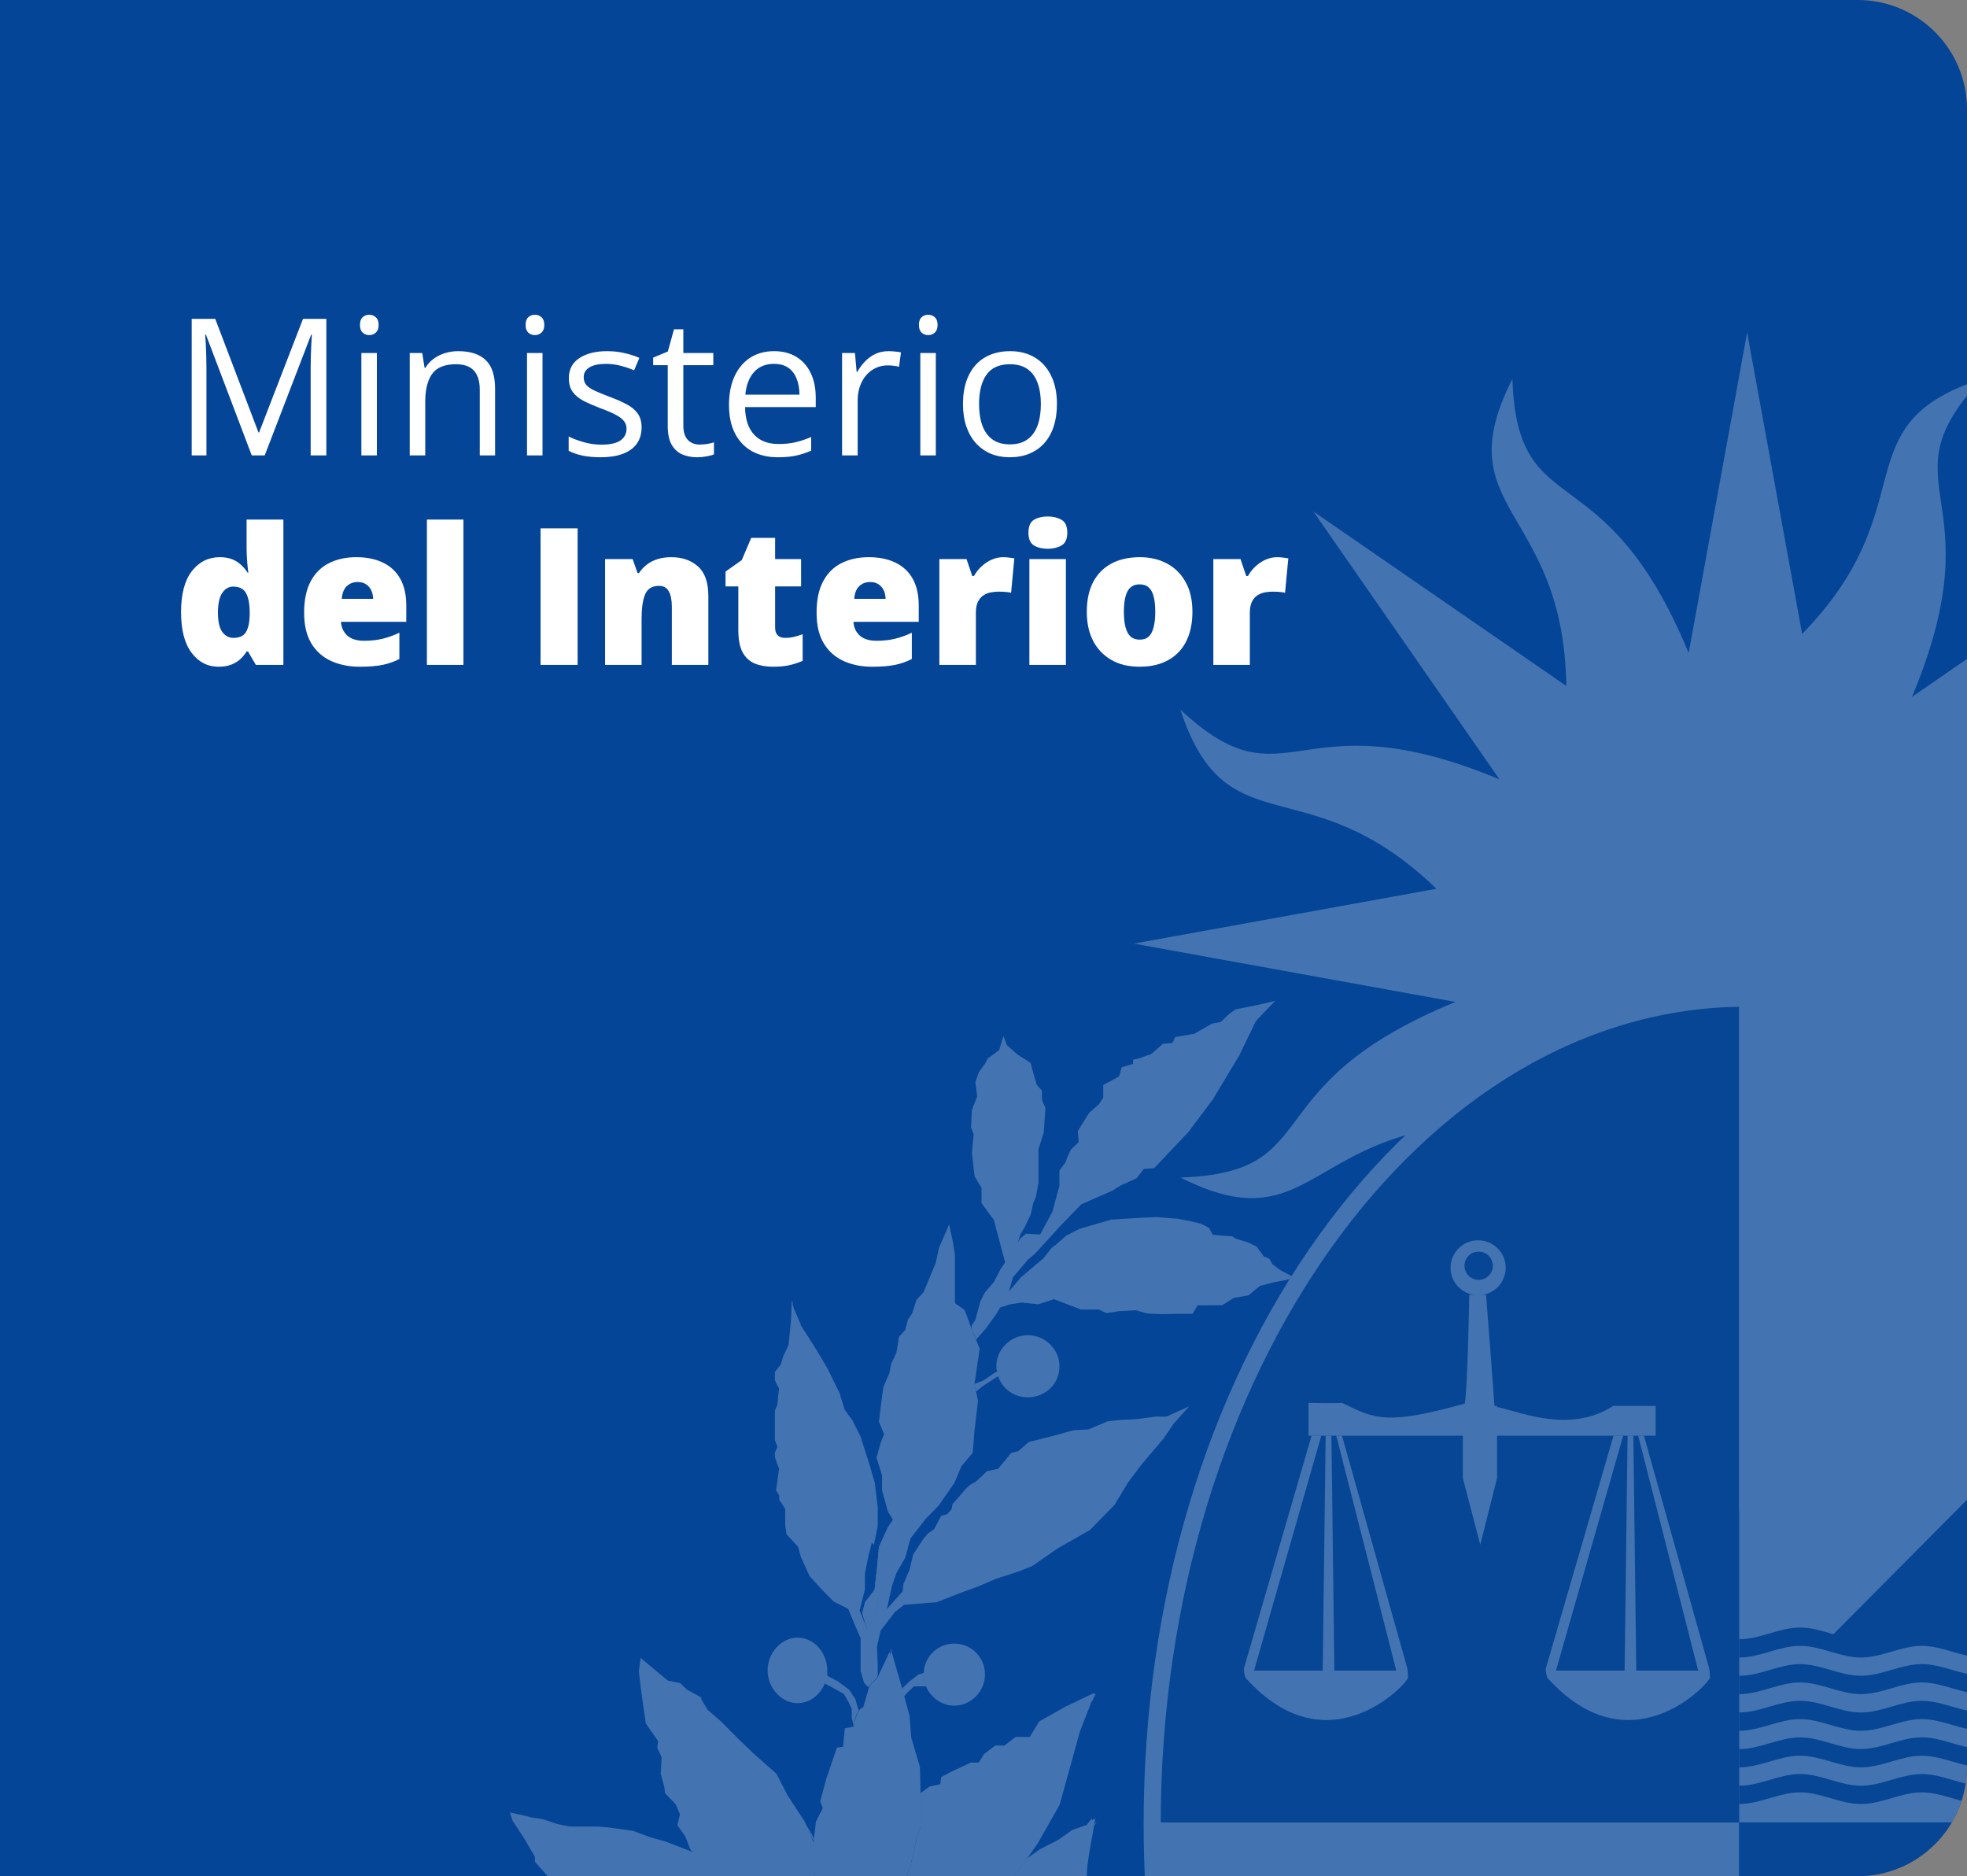 <svg xmlns="http://www.w3.org/2000/svg" width="432" height="412" viewBox="0 0 432 412" fill="none"><rect x="0" y="0" width="432" height="412" fill="#808080" stroke="none"/><g clip-path="url(#clip0_370_9945)"><g clip-path="url(#clip1_370_9945)"><rect width="432" height="412" fill="#044597"></rect><path d="M55.288 100L45.219 73.463H45.055C45.109 74.023 45.157 74.707 45.198 75.514C45.239 76.32 45.273 77.202 45.301 78.159C45.328 79.103 45.342 80.066 45.342 81.051V100H42.102V70.018H47.27L56.765 94.955H56.908L66.547 70.018H71.674V100H68.228V80.805C68.228 79.916 68.242 79.027 68.269 78.139C68.297 77.236 68.331 76.389 68.372 75.596C68.413 74.789 68.454 74.092 68.495 73.504H68.331L58.139 100H55.288ZM82.769 77.523V100H79.364V77.523H82.769ZM81.107 69.115C81.668 69.115 82.147 69.3 82.543 69.669C82.953 70.024 83.158 70.585 83.158 71.351C83.158 72.103 82.953 72.663 82.543 73.032C82.147 73.401 81.668 73.586 81.107 73.586C80.519 73.586 80.027 73.401 79.631 73.032C79.248 72.663 79.057 72.103 79.057 71.351C79.057 70.585 79.248 70.024 79.631 69.669C80.027 69.3 80.519 69.115 81.107 69.115ZM100.631 77.113C103.297 77.113 105.313 77.769 106.681 79.082C108.048 80.381 108.731 82.473 108.731 85.357V100H105.368V85.583C105.368 83.71 104.938 82.309 104.076 81.379C103.229 80.449 101.923 79.984 100.159 79.984C97.671 79.984 95.921 80.689 94.909 82.097C93.897 83.505 93.392 85.549 93.392 88.228V100H89.987V77.523H92.735L93.248 80.764H93.433C93.911 79.971 94.519 79.308 95.258 78.774C95.996 78.228 96.823 77.817 97.739 77.544C98.655 77.257 99.619 77.113 100.631 77.113ZM119.149 77.523V100H115.745V77.523H119.149ZM117.488 69.115C118.049 69.115 118.527 69.3 118.924 69.669C119.334 70.024 119.539 70.585 119.539 71.351C119.539 72.103 119.334 72.663 118.924 73.032C118.527 73.401 118.049 73.586 117.488 73.586C116.9 73.586 116.408 73.401 116.012 73.032C115.629 72.663 115.438 72.103 115.438 71.351C115.438 70.585 115.629 70.024 116.012 69.669C116.408 69.3 116.9 69.115 117.488 69.115ZM140.908 93.848C140.908 95.283 140.546 96.493 139.821 97.478C139.11 98.448 138.085 99.18 136.745 99.672C135.419 100.164 133.833 100.41 131.987 100.41C130.415 100.41 129.055 100.287 127.906 100.041C126.758 99.795 125.753 99.446 124.892 98.995V95.857C125.808 96.309 126.901 96.719 128.173 97.088C129.444 97.457 130.743 97.642 132.069 97.642C134.011 97.642 135.419 97.327 136.294 96.698C137.169 96.069 137.606 95.215 137.606 94.135C137.606 93.519 137.429 92.98 137.073 92.515C136.731 92.036 136.15 91.578 135.33 91.141C134.51 90.689 133.375 90.197 131.926 89.664C130.49 89.117 129.246 88.577 128.193 88.044C127.154 87.497 126.348 86.834 125.773 86.055C125.213 85.275 124.933 84.264 124.933 83.019C124.933 81.119 125.698 79.663 127.229 78.651C128.774 77.626 130.798 77.113 133.3 77.113C134.653 77.113 135.918 77.25 137.094 77.523C138.283 77.783 139.391 78.139 140.416 78.59L139.268 81.317C138.338 80.921 137.347 80.586 136.294 80.312C135.241 80.039 134.168 79.902 133.074 79.902C131.502 79.902 130.292 80.162 129.444 80.682C128.61 81.201 128.193 81.912 128.193 82.814C128.193 83.512 128.385 84.086 128.768 84.537C129.164 84.988 129.793 85.412 130.654 85.809C131.516 86.205 132.65 86.67 134.059 87.203C135.467 87.723 136.684 88.263 137.709 88.823C138.734 89.37 139.521 90.04 140.067 90.833C140.628 91.612 140.908 92.617 140.908 93.848ZM153.644 97.621C154.204 97.621 154.778 97.573 155.366 97.478C155.954 97.382 156.433 97.266 156.802 97.129V99.774C156.405 99.952 155.852 100.103 155.141 100.226C154.443 100.349 153.76 100.41 153.09 100.41C151.9 100.41 150.82 100.205 149.85 99.795C148.879 99.371 148.1 98.66 147.512 97.662C146.938 96.664 146.65 95.283 146.65 93.519V80.189H143.451V78.528L146.671 77.195L148.024 72.314H150.075V77.523H156.658V80.189H150.075V93.417C150.075 94.825 150.396 95.878 151.039 96.575C151.695 97.272 152.563 97.621 153.644 97.621ZM170.009 77.113C171.923 77.113 173.563 77.537 174.931 78.385C176.298 79.232 177.344 80.422 178.068 81.953C178.793 83.471 179.155 85.248 179.155 87.285V89.397H163.631C163.672 92.036 164.328 94.046 165.6 95.427C166.871 96.808 168.662 97.498 170.973 97.498C172.395 97.498 173.652 97.368 174.746 97.108C175.84 96.849 176.975 96.466 178.15 95.96V98.954C177.016 99.46 175.888 99.829 174.767 100.062C173.659 100.294 172.347 100.41 170.829 100.41C168.669 100.41 166.782 99.973 165.169 99.098C163.569 98.209 162.325 96.91 161.437 95.201C160.548 93.492 160.104 91.4 160.104 88.926C160.104 86.506 160.507 84.414 161.313 82.65C162.134 80.873 163.282 79.506 164.759 78.549C166.249 77.592 167.999 77.113 170.009 77.113ZM169.968 79.902C168.149 79.902 166.7 80.497 165.62 81.686C164.54 82.876 163.897 84.537 163.692 86.67H175.587C175.573 85.33 175.361 84.154 174.951 83.143C174.555 82.117 173.946 81.324 173.126 80.764C172.306 80.189 171.253 79.902 169.968 79.902ZM195.151 77.113C195.603 77.113 196.074 77.141 196.566 77.195C197.059 77.236 197.496 77.298 197.879 77.38L197.448 80.538C197.079 80.442 196.669 80.367 196.218 80.312C195.767 80.258 195.343 80.231 194.946 80.231C194.044 80.231 193.189 80.415 192.383 80.784C191.59 81.14 190.893 81.659 190.291 82.343C189.689 83.013 189.218 83.826 188.876 84.783C188.534 85.727 188.363 86.779 188.363 87.941V100H184.938V77.523H187.769L188.138 81.666H188.281C188.746 80.832 189.307 80.073 189.963 79.39C190.619 78.692 191.378 78.139 192.239 77.728C193.114 77.318 194.085 77.113 195.151 77.113ZM205.528 77.523V100H202.124V77.523H205.528ZM203.867 69.115C204.428 69.115 204.906 69.3 205.303 69.669C205.713 70.024 205.918 70.585 205.918 71.351C205.918 72.103 205.713 72.663 205.303 73.032C204.906 73.401 204.428 73.586 203.867 73.586C203.279 73.586 202.787 73.401 202.391 73.032C202.008 72.663 201.816 72.103 201.816 71.351C201.816 70.585 202.008 70.024 202.391 69.669C202.787 69.3 203.279 69.115 203.867 69.115ZM232.127 88.721C232.127 90.566 231.888 92.214 231.409 93.663C230.931 95.112 230.24 96.336 229.338 97.334C228.436 98.332 227.342 99.098 226.057 99.631C224.785 100.15 223.343 100.41 221.729 100.41C220.226 100.41 218.845 100.15 217.587 99.631C216.343 99.098 215.263 98.332 214.347 97.334C213.444 96.336 212.74 95.112 212.234 93.663C211.742 92.214 211.496 90.566 211.496 88.721C211.496 86.26 211.913 84.168 212.747 82.445C213.581 80.709 214.771 79.39 216.315 78.487C217.874 77.571 219.727 77.113 221.873 77.113C223.924 77.113 225.715 77.571 227.246 78.487C228.791 79.403 229.987 80.73 230.835 82.466C231.696 84.189 232.127 86.273 232.127 88.721ZM215.023 88.721C215.023 90.525 215.263 92.091 215.741 93.417C216.22 94.743 216.958 95.769 217.956 96.493C218.954 97.218 220.239 97.58 221.812 97.58C223.37 97.58 224.648 97.218 225.646 96.493C226.658 95.769 227.403 94.743 227.882 93.417C228.36 92.091 228.6 90.525 228.6 88.721C228.6 86.93 228.36 85.385 227.882 84.086C227.403 82.773 226.665 81.762 225.667 81.051C224.669 80.34 223.377 79.984 221.791 79.984C219.453 79.984 217.737 80.757 216.644 82.302C215.563 83.847 215.023 85.986 215.023 88.721ZM47.987 146.41C45.595 146.41 43.626 145.392 42.081 143.354C40.536 141.317 39.764 138.337 39.764 134.413C39.764 130.448 40.557 127.447 42.143 125.41C43.728 123.373 45.779 122.354 48.295 122.354C49.334 122.354 50.23 122.505 50.981 122.806C51.733 123.106 52.383 123.517 52.93 124.036C53.49 124.542 53.976 125.116 54.386 125.759H54.55C54.454 125.171 54.365 124.364 54.283 123.339C54.201 122.3 54.16 121.288 54.16 120.304V114.09H62.24V146H56.19L54.468 143.067H54.16C53.791 143.683 53.326 144.243 52.766 144.749C52.219 145.255 51.549 145.658 50.756 145.959C49.977 146.26 49.054 146.41 47.987 146.41ZM51.269 140.073C52.554 140.073 53.456 139.67 53.976 138.863C54.509 138.043 54.796 136.799 54.837 135.131V134.495C54.837 132.663 54.577 131.262 54.058 130.291C53.552 129.307 52.595 128.814 51.187 128.814C50.23 128.814 49.437 129.279 48.808 130.209C48.179 131.139 47.864 132.581 47.864 134.536C47.864 136.464 48.179 137.872 48.808 138.761C49.45 139.636 50.27 140.073 51.269 140.073ZM78.257 122.354C80.513 122.354 82.461 122.751 84.102 123.544C85.742 124.323 87.007 125.499 87.895 127.071C88.784 128.644 89.228 130.612 89.228 132.978V136.546H74.894C74.962 137.763 75.413 138.761 76.247 139.54C77.095 140.319 78.339 140.709 79.98 140.709C81.429 140.709 82.755 140.565 83.958 140.278C85.175 139.991 86.426 139.547 87.711 138.945V144.708C86.59 145.296 85.366 145.727 84.04 146C82.714 146.273 81.039 146.41 79.016 146.41C76.678 146.41 74.586 145.993 72.74 145.159C70.894 144.325 69.439 143.033 68.372 141.283C67.319 139.533 66.793 137.284 66.793 134.536C66.793 131.747 67.272 129.457 68.228 127.666C69.186 125.861 70.525 124.528 72.248 123.667C73.971 122.792 75.974 122.354 78.257 122.354ZM78.544 127.81C77.601 127.81 76.808 128.11 76.165 128.712C75.536 129.3 75.167 130.229 75.058 131.501H81.948C81.935 130.817 81.798 130.195 81.538 129.635C81.278 129.074 80.895 128.63 80.39 128.302C79.897 127.974 79.282 127.81 78.544 127.81ZM101.779 146H93.761V114.09H101.779V146ZM118.719 146V116.018H126.86V146H118.719ZM147.43 122.354C149.822 122.354 151.777 123.031 153.295 124.385C154.812 125.738 155.571 127.905 155.571 130.886V146H147.553V133.326C147.553 131.781 147.327 130.619 146.876 129.84C146.438 129.047 145.728 128.65 144.743 128.65C143.226 128.65 142.207 129.272 141.688 130.517C141.168 131.747 140.908 133.518 140.908 135.828V146H132.89V122.765H138.939L140.026 125.841H140.334C140.826 125.103 141.414 124.474 142.098 123.954C142.781 123.435 143.567 123.038 144.456 122.765C145.345 122.491 146.336 122.354 147.43 122.354ZM172.408 140.073C173.133 140.073 173.796 139.998 174.397 139.848C174.999 139.697 175.628 139.506 176.284 139.273V145.118C175.409 145.501 174.479 145.809 173.495 146.041C172.524 146.287 171.28 146.41 169.763 146.41C168.259 146.41 166.933 146.178 165.784 145.713C164.636 145.234 163.74 144.414 163.098 143.252C162.469 142.076 162.154 140.442 162.154 138.351V128.773H159.345V125.513L162.913 122.99L164.984 118.109H170.234V122.765H175.936V128.773H170.234V137.817C170.234 138.569 170.426 139.137 170.809 139.52C171.191 139.889 171.725 140.073 172.408 140.073ZM190.804 122.354C193.06 122.354 195.008 122.751 196.648 123.544C198.289 124.323 199.554 125.499 200.442 127.071C201.331 128.644 201.775 130.612 201.775 132.978V136.546H187.44C187.509 137.763 187.96 138.761 188.794 139.54C189.642 140.319 190.886 140.709 192.526 140.709C193.976 140.709 195.302 140.565 196.505 140.278C197.722 139.991 198.973 139.547 200.258 138.945V144.708C199.137 145.296 197.913 145.727 196.587 146C195.261 146.273 193.586 146.41 191.562 146.41C189.225 146.41 187.133 145.993 185.287 145.159C183.441 144.325 181.985 143.033 180.919 141.283C179.866 139.533 179.34 137.284 179.34 134.536C179.34 131.747 179.818 129.457 180.775 127.666C181.732 125.861 183.072 124.528 184.795 123.667C186.518 122.792 188.521 122.354 190.804 122.354ZM191.091 127.81C190.147 127.81 189.354 128.11 188.712 128.712C188.083 129.3 187.714 130.229 187.604 131.501H194.495C194.481 130.817 194.345 130.195 194.085 129.635C193.825 129.074 193.442 128.63 192.937 128.302C192.444 127.974 191.829 127.81 191.091 127.81ZM220.335 122.354C220.772 122.354 221.23 122.389 221.709 122.457C222.188 122.512 222.543 122.56 222.775 122.601L222.058 130.168C221.798 130.1 221.463 130.045 221.053 130.004C220.643 129.949 220.068 129.922 219.33 129.922C218.824 129.922 218.284 129.97 217.71 130.065C217.136 130.161 216.589 130.366 216.069 130.681C215.563 130.981 215.146 131.446 214.818 132.075C214.49 132.69 214.326 133.524 214.326 134.577V146H206.308V122.765H212.275L213.526 126.477H213.916C214.34 125.711 214.88 125.021 215.536 124.405C216.206 123.776 216.951 123.277 217.771 122.908C218.605 122.539 219.46 122.354 220.335 122.354ZM234.096 122.765V146H226.077V122.765H234.096ZM230.117 113.413C231.266 113.413 232.264 113.652 233.111 114.131C233.973 114.609 234.403 115.56 234.403 116.981C234.403 118.362 233.973 119.299 233.111 119.791C232.264 120.27 231.266 120.509 230.117 120.509C228.941 120.509 227.937 120.27 227.103 119.791C226.282 119.299 225.872 118.362 225.872 116.981C225.872 115.56 226.282 114.609 227.103 114.131C227.937 113.652 228.941 113.413 230.117 113.413ZM261.884 134.331C261.884 136.272 261.617 137.995 261.084 139.499C260.551 141.003 259.778 142.268 258.767 143.293C257.755 144.318 256.531 145.098 255.096 145.631C253.66 146.15 252.04 146.41 250.235 146.41C248.554 146.41 247.009 146.15 245.601 145.631C244.206 145.098 242.989 144.318 241.95 143.293C240.911 142.268 240.104 141.003 239.53 139.499C238.97 137.995 238.689 136.272 238.689 134.331C238.689 131.761 239.154 129.587 240.084 127.81C241.027 126.032 242.367 124.679 244.104 123.749C245.854 122.819 247.938 122.354 250.358 122.354C252.587 122.354 254.569 122.819 256.306 123.749C258.042 124.679 259.402 126.032 260.387 127.81C261.385 129.587 261.884 131.761 261.884 134.331ZM246.831 134.331C246.831 135.657 246.947 136.778 247.18 137.694C247.412 138.597 247.781 139.287 248.287 139.766C248.807 140.23 249.483 140.463 250.317 140.463C251.151 140.463 251.814 140.23 252.307 139.766C252.799 139.287 253.154 138.597 253.373 137.694C253.605 136.778 253.722 135.657 253.722 134.331C253.722 133.005 253.605 131.897 253.373 131.009C253.154 130.12 252.792 129.45 252.286 128.999C251.794 128.548 251.124 128.322 250.276 128.322C249.06 128.322 248.178 128.828 247.631 129.84C247.098 130.852 246.831 132.349 246.831 134.331ZM280.505 122.354C280.942 122.354 281.4 122.389 281.879 122.457C282.357 122.512 282.713 122.56 282.945 122.601L282.228 130.168C281.968 130.1 281.633 130.045 281.223 130.004C280.812 129.949 280.238 129.922 279.5 129.922C278.994 129.922 278.454 129.97 277.88 130.065C277.306 130.161 276.759 130.366 276.239 130.681C275.733 130.981 275.316 131.446 274.988 132.075C274.66 132.69 274.496 133.524 274.496 134.577V146H266.478V122.765H272.445L273.696 126.477H274.086C274.51 125.711 275.05 125.021 275.706 124.405C276.376 123.776 277.121 123.277 277.941 122.908C278.775 122.539 279.63 122.354 280.505 122.354Z" fill="white"></path><g opacity="0.25" clip-path="url(#clip2_370_9945)"><path fill-rule="evenodd" clip-rule="evenodd" d="M458.21 224.737C457.114 223.883 456.017 222.979 454.896 221.987C454.657 221.786 454.43 221.585 454.203 221.372C453.459 220.706 452.703 219.991 451.947 219.262L518.42 207.221L447.751 194.414C492.877 175.932 475.562 156.948 508.149 155.843C478.99 141.103 480.061 167.043 440.493 167.646L478.952 112.3L419.915 153.031C438.716 108.169 412.996 106.951 435.25 83.208C405.99 92.738 421.263 108.872 400.181 134.348C399.147 135.591 398.001 136.871 396.791 138.165C396.451 138.516 396.136 138.868 395.795 139.219L383.711 73L370.87 143.4C352.321 98.438 333.267 115.69 332.158 83.22C317.364 112.275 343.386 111.207 344.004 150.632L288.444 112.312L329.323 171.136C284.311 152.403 283.076 178.029 259.247 155.843C268.244 183.265 283.114 171.437 306.137 187.433C306.994 188.036 307.85 188.664 308.733 189.329C310.913 190.999 313.156 192.92 315.474 195.168L249.002 207.209L319.658 220.016C274.532 238.485 291.847 257.482 259.259 258.575C288.419 273.315 287.348 247.387 326.916 246.772L288.457 302.131L347.507 261.4C328.706 306.261 354.425 307.479 332.171 331.222C358.596 322.622 348.717 308.622 362.074 287.239C362.49 286.561 362.944 285.883 363.397 285.205C364.09 284.201 364.821 283.171 365.628 282.142C367.342 279.907 369.32 277.609 371.639 275.224L383.723 341.455L396.564 271.055C415.113 316.017 434.167 298.766 435.276 331.235C448.343 305.583 429.567 303.399 424.577 276.09C424.363 274.922 424.174 273.704 424.023 272.436C423.796 270.653 423.619 268.782 423.519 266.799C423.468 265.832 423.443 264.84 423.43 263.823L478.977 302.143L438.098 243.307C483.123 262.04 484.345 236.414 508.175 258.587C498.761 229.96 482.984 244.098 458.21 224.737Z" fill="white"></path><path fill-rule="evenodd" clip-rule="evenodd" d="M253.248 400.166C253.248 400.166 253.248 400.857 253.248 401.095C253.248 499.897 310.118 580.555 380.724 581.685C381.266 581.685 381.971 581.773 381.971 581.761V400.166H253.248Z" fill="white"></path><path fill-rule="evenodd" clip-rule="evenodd" d="M381.959 400.166V530.734V580.329V581.848C382.904 581.848 383.207 581.861 383.459 581.861C455.463 581.861 513.417 501.63 513.417 401.472C513.417 400.97 513.782 400.141 513.769 400.141H513.215H381.959V400.166Z" fill="#0E468B"></path><path fill-rule="evenodd" clip-rule="evenodd" d="M382.134 218.999C310.735 219.689 253.31 300.75 253.033 400.166H381.958V219.162" fill="#0E468B"></path><path fill-rule="evenodd" clip-rule="evenodd" d="M381.959 400.166H513.782C513.505 300.749 454.896 218.974 383.068 218.974C382.816 218.974 382.917 219.212 381.972 219.212V270.151V400.166H381.959Z" fill="white"></path><path fill-rule="evenodd" clip-rule="evenodd" d="M209.584 374.552C205.929 374.552 202.842 371.414 202.842 367.735C202.842 363.855 205.917 360.917 209.584 360.917C213.251 360.917 216.325 363.867 216.325 367.735C216.325 371.414 213.251 374.552 209.584 374.552Z" fill="white"></path><path fill-rule="evenodd" clip-rule="evenodd" d="M203.423 370.309H200.727L199.378 371.602L197.841 373.272L197.463 371.426L199.769 369.204L201.697 367.722L202.856 367.358V367.722C202.856 368.651 203.045 369.568 203.423 370.309Z" fill="white"></path><path fill-rule="evenodd" clip-rule="evenodd" d="M175.133 359.611C171.667 359.611 168.58 362.926 168.58 366.806C168.58 370.673 171.667 374 175.133 374C177.829 374 180.136 372.154 181.106 369.756L180.917 369.568L181.686 367.91V366.806C181.673 362.926 178.787 359.611 175.133 359.611Z" fill="white"></path><path fill-rule="evenodd" clip-rule="evenodd" d="M188.604 375.657L187.835 373.071L186.487 371.037L183.992 369.191L181.875 368.086L180.325 366.805L178.977 367.546V369.204L180.905 369.58L183.022 370.685L185.328 371.978L186.298 373.636L187.067 375.306V377.139L187.445 378.985C187.634 378.244 187.835 376.574 188.604 375.657Z" fill="white"></path><path fill-rule="evenodd" clip-rule="evenodd" d="M256.172 311.07H253.865L249.631 311.635L245.775 311.824L243.28 312.1L239.046 313.895L235.77 314.071L231.145 315.352L225.953 316.645L223.635 318.667L222.097 319.031L219.212 322.534L216.704 323.086C216.704 323.086 214.587 325.296 213.818 325.66C212.861 326.037 212.092 326.953 212.092 326.953L210.353 328.987L209.194 330.281L209.005 331.386L208.047 332.49L206.699 332.855L205.161 335.805L203.813 336.734L202.855 337.839L200.549 341.342L199.78 344.657L198.432 347.796L198.243 349.453L194.778 353.333L195.924 348.173L196.882 345.41L198.81 342.083L199.969 337.839L203.246 333.595L206.131 330.645L209.597 325.66L211.134 321.981L213.629 319.031L214.02 314.234L214.789 307.592L214.02 303.901L215.167 296.154L213.428 291.91L211.865 287.666L209.723 286.185V275.487L209.269 272.725L208.463 268.845L206.232 274.006L205.501 277.333L203.599 281.941L202.83 283.774L201.293 285.431L200.335 288.382L199.377 289.864L198.797 292.073L197.449 293.555L196.869 297.058L195.723 299.456L195.345 301.49L193.996 304.617L193.606 307.567L193.026 312.175L194.185 314.938L193.417 316.783L192.509 320.11L193.719 323.978V327.292L195.004 331.9L196.328 334.11L197.563 337.437L197.222 340.2L195.319 344.444L193.404 348.687L192.446 353.484L190.518 357.903L188.792 353.66L189.951 349.052V345.549L190.72 341.669L191.489 338.718L191.904 339.271L192.774 335.215V330.971L192.131 325.622L190.947 321.567L189.006 315.477L187.267 311.974L185.528 309.576L184.369 305.885L181.672 300.36L179.24 296.305L175.838 290.956V290.768L174.313 287.239L174.011 286.147L174.225 286.273L173.884 285.595L173.733 289.838L173.179 295.376L172.032 297.774L171.49 299.619L170.18 301.277V303.123L171.112 304.968L170.898 306.45L170.734 308.471L170.18 309.765V311.61V313.632V316.218L170.759 317.7L170.18 318.993V319.91L170.722 321.567L171.1 322.496L170.444 327.292L171.137 328.397V329.326L172.461 331.36L172.448 334.864L172.725 336.898L175.271 339.66L175.876 341.87L177.816 346.114L180.324 348.876L183.021 351.638L186.297 353.308L187.658 356.623L189.019 359.762V364.194V366.956L189.775 369.543L190.632 370.459L190.871 370.271L192.598 368.425L192.774 367.873V365.663L192.61 361.607L193.391 358.104L196.479 354.049L198.596 352.391L205.716 351.839L210.907 349.805L214.952 348.323L218.808 346.666L223.433 345.184L226.71 343.891L232.292 340.011L239.412 335.956L244.805 330.419L247.691 325.622L250.577 321.755L255.579 315.854L257.696 312.715L261.162 308.823L256.172 311.07Z" fill="white"></path><path fill-rule="evenodd" clip-rule="evenodd" d="M189.953 351.864L192.07 349.102L192.649 343.941L193.04 339.698L194.968 335.454L196.316 333.42L196.505 334.16L197.652 337.475L197.274 340.237L195.346 344.481L193.418 348.725L192.448 353.521L190.52 357.941L189.94 356.284V351.864H189.953ZM189.373 354.262L189.953 351.864V356.296L189.373 354.262Z" fill="white"></path><path fill-rule="evenodd" clip-rule="evenodd" d="M190.531 357.954L192.46 353.534L193.417 348.738L195.345 344.494L197.273 340.25L197.664 337.488L196.505 334.16L196.316 333.432L194.967 335.466L193.039 339.71L192.661 343.954L192.081 349.114L189.964 351.889L189.385 354.287L190.531 357.954Z" fill="white"></path><path fill-rule="evenodd" clip-rule="evenodd" d="M253.021 314.021L232.884 324.756L223.256 331.762L209.786 341.543L201.721 348.449" fill="white"></path><path fill-rule="evenodd" clip-rule="evenodd" d="M199.188 335.818L201.884 324.015L203.233 312.577L205.539 297.824L205.917 286.386L206.723 281.037" fill="white"></path><path fill-rule="evenodd" clip-rule="evenodd" d="M187.053 352.605L182.618 341.719L180.891 329.54L178.963 318.29L176.846 308.145L175.725 296.28" fill="white"></path><path fill-rule="evenodd" clip-rule="evenodd" d="M214.399 294.133L216.516 291.734L219.024 288.231L221.531 283.799L222.489 280.472L225.765 276.605L227.303 275.311L233.112 268.946L237.51 264.438L244.252 261.488L245.991 260.383L249.645 258.725L251.182 256.691L253.488 256.515L260.999 248.58L266.392 241.386L272.164 231.793L275.818 224.222L280.052 219.79L276.007 220.719L271.395 221.648L270.047 222.565L268.119 224.41L266.191 224.774L262.335 226.997L258.101 227.725L257.521 229.018L255.404 229.207L252.896 231.416L250.388 232.346L248.851 232.71V233.626L246.343 234.367L245.764 236.401L242.298 238.247V241.022L241.341 242.503L239.224 244.349L237.485 247.111L236.716 248.404L236.905 250.803L235.179 252.46L234.41 254.117L234.019 255.222L232.671 257.055V260.383L231.134 266.096L228.437 271.08L225.362 270.904L224.203 271.834L221.695 275.889L219.767 278.651L218.23 281.602L216.302 283.812L215.344 285.657L214.185 289.901L213.416 291.006V291.923L214.399 294.133Z" fill="white"></path><path fill-rule="evenodd" clip-rule="evenodd" d="M233.893 264.413L237.875 257.796L242.688 251.895L249.43 245.441L255.012 240.281L259.436 235.861L266.946 229.96L271.18 226.268" fill="white"></path><path fill-rule="evenodd" clip-rule="evenodd" d="M220.383 227.499L221.152 229.521L223.458 231.555L226.344 233.4L226.722 234.869L227.692 238.197L228.839 239.49V241.511L229.608 243.357L229.23 248.706L228.07 252.397V256.264V259.767L227.491 262.906L226.924 264.2L226.344 266.786L224.996 269.548L224.038 271.206L222.5 276.919L221.102 278.538L218.266 267.891L215.57 264.2V260.872L214.032 258.286L213.453 253.125L213.843 249.07L213.264 247.588L213.453 243.709L214.612 240.758L214.221 237.619L215.003 235.397L216.351 233.551L216.931 232.446L219.426 230.613L220.383 227.499Z" fill="white"></path><path fill-rule="evenodd" clip-rule="evenodd" d="M222.161 271.181L222.576 265.869V249.447L221.619 240.595L221.43 234.505" fill="white"></path><path fill-rule="evenodd" clip-rule="evenodd" d="M281.159 278.89L279.42 277.597L278.841 276.479L277.681 275.927L277.871 276.303L276.913 275.01L275.955 273.717L274.027 272.788L271.519 272.047L270.562 271.494L268.054 271.319L266.328 271.13L265.559 269.649L263.82 268.732L261.514 268.18L258.628 267.627L254.004 267.263L249.769 267.452L243.998 267.828L241.49 268.556L237.067 269.85L234.182 271.319L231.875 273.34L230.93 274.056L229.179 276.291L224.176 280.535L220.9 284.402L218.203 285.507L216.086 287.717L216.666 289.374L217.825 288.997L219.551 287.152L221.857 286.411L224.365 286.034L228.019 286.411L231.485 285.293L234.182 286.335L237.458 287.566H241.301L243.028 288.357L245.724 287.93L249.379 287.717L252.075 288.445L255.15 288.57L258.036 288.508H261.892L263.039 286.637H265.156L268.432 286.612L270.94 285.03L274.216 284.427L276.724 282.368L279.61 281.614L282.495 281.062L284.234 280.51L281.159 278.89Z" fill="white"></path><path fill-rule="evenodd" clip-rule="evenodd" d="M271.559 278.601L265.019 278.049H258.857H252.317L244.807 278.425L234.411 280.635L226.207 283.134" fill="white"></path><path fill-rule="evenodd" clip-rule="evenodd" d="M225.751 293.203C221.895 293.203 218.82 296.342 218.82 300.021C218.82 300.398 218.82 300.762 219.022 301.126L219.211 300.938V302.231C220.169 304.993 222.676 306.839 225.751 306.839C229.607 306.839 232.682 303.888 232.682 300.009C232.682 296.342 229.607 293.203 225.751 293.203Z" fill="white"></path><path fill-rule="evenodd" clip-rule="evenodd" d="M224.982 299.657L224.591 300.586L223.054 300.963L220.748 301.327L218.82 302.432L215.745 304.453L214.397 305.558L214.006 303.901L215.934 303.16L219.198 300.95L221.126 300.398L223.243 299.845L224.213 299.117L224.982 299.657Z" fill="white"></path><path fill-rule="evenodd" clip-rule="evenodd" d="M194.728 456.856L191.704 453.855L189.776 452.386L186.121 448.33L183.614 444.827L182.076 440.772L179.77 436.528L176.885 432.096L173.608 427.676L171.113 423.985L168.038 420.293L165.934 417.543L166.488 417.895L162.443 412.546L158.02 409.043L152.438 406.821L146.276 404.423L142.999 403.506L138.954 402.024L133.561 401.284L131.255 401.095H127.979H125.08L122.384 400.543L119.12 399.45L116.373 399.049L116.234 398.948L112 397.994L112.58 399.827L115.125 403.694L117.482 407.75V408.855L121.098 412.923L125.496 416.79L129.818 420.657L133.901 423.796L136.232 426.935L138.16 427.488L139.899 429.509L142.218 430.802L144.146 431.355L146.263 432.46L148.96 434.305L151.266 435.787L153.963 437.269L158.197 438.198L159.936 439.478L160.704 440.219L163.01 441.148L164.737 442.429L167.812 444.262H170.118L174.352 445.568L178.397 446.133L182.442 449.36L186.285 452.26L194.3 460.836L194.728 456.856Z" fill="white"></path><path fill-rule="evenodd" clip-rule="evenodd" d="M181.47 445.355L173.191 440.207L167.029 436.151L161.837 432.284L155.095 427.852L145.468 422.88L137 415.861L129.489 411.441L120.252 404.988L116.648 402.062" fill="white"></path><path fill-rule="evenodd" clip-rule="evenodd" d="M240.004 401.298C240.042 401.234 240.08 401.184 240.118 401.133C240.004 401.171 240.004 401.298 240.004 401.298Z" fill="white"></path><path fill-rule="evenodd" clip-rule="evenodd" d="M240.874 399.965C240.672 400.279 240.37 400.606 240.193 400.92V401.02C240.42 400.719 240.647 400.43 240.874 399.965Z" fill="white"></path><path fill-rule="evenodd" clip-rule="evenodd" d="M240.873 399.965C240.646 400.43 240.419 400.719 240.192 401.02V400.92C240.369 400.606 240.671 400.292 240.873 399.965ZM239.84 399.752V399.262L238.68 400.731L235.492 401.849L232.354 404.059L228.372 406.093L225.524 408.114L221.114 414.392L214.574 420.293L205.728 424.349L200.926 428.957L200.158 431.543L199.2 432.648L198.822 435.41L197.083 437.444L196.881 442.605L195.533 445.932L193.807 450.352L194.739 454.219L196.957 451.268L199.515 449.058L205.312 448.142L209.949 446.108L217.094 442.228L222.891 437.984V437.871L225.953 436.151L230.275 431.907L232.921 427.663L236.45 421.21L238.416 416.238L238.819 409.771C239.209 406.457 240.003 402.765 240.57 399.262C240.52 399.451 239.84 399.614 239.84 399.752Z" fill="white"></path><path fill-rule="evenodd" clip-rule="evenodd" d="M198.154 445.292L204.19 438.926L209.382 432.661L217.082 423.809L224.403 416.25L230.565 411.077L236.538 405" fill="white"></path><path fill-rule="evenodd" clip-rule="evenodd" d="M240.331 371.928L240.394 371.777L239.814 372.882L240.331 371.928Z" fill="white"></path><path fill-rule="evenodd" clip-rule="evenodd" d="M240.382 371.815L239.802 371.991L234.031 374.753L228.26 377.993L226.143 381.42H223.068L220.56 383.341L218.632 383.291L216.124 385.162L214.965 387.045H213.239L208.816 389.105L206.699 390.222L206.51 391.791L204.153 392.306L202.187 393.738V394.29V401.108L201.456 403.142L199.944 409.784L198.987 412.37L198.609 413.287L194.185 424.349L197.462 413.463L196.504 415.861L194.778 421.762L192.648 427.676L192.85 430.802L192.648 434.13L190.922 439.667L189.195 446.12L190.443 449.259L192.61 443.17L193.984 439.114L196.882 433.941L199.012 430.802L205.754 424.349L214.612 420.293L221.165 414.392L227.907 404.799L232.72 396.312L235.228 387.271L237.156 380.265L239.752 373.623L239.853 373.56L240.622 372.016H240.47L240.622 371.652L240.445 372.016H240.433L240.37 372.041" fill="white"></path><path fill-rule="evenodd" clip-rule="evenodd" d="M196.68 427.852L201.871 416.602L208.034 407.198L215.544 397.241L225.171 386.543L234.811 377.88" fill="white"></path><path fill-rule="evenodd" clip-rule="evenodd" d="M154.53 374.741L155.69 376.034L158.386 380.466L153.762 372.719L154.14 373.46L154.53 374.741Z" fill="white"></path><path fill-rule="evenodd" clip-rule="evenodd" d="M183.967 433.201L183.374 429.873V422.503L178.674 411.253V404.611L177.376 401.334L177.905 402.577L178.674 404.234V403.506L177.968 402.213L177.2 401.007L176.62 399.815L172.991 394.278L170.508 389.481L165.707 385.25L161.864 381.559L158.398 378.056L154.555 374.741L154.177 373.448L153.786 372.719L154.177 373.083L153.988 372.719L150.913 371.062L149.363 369.593L146.666 369.04L140.693 364.068L140.303 367.019L140.882 371.815L141.84 378.457L144.537 382.337L144.348 383.819L145.305 385.853L145.116 389.544L145.885 392.319L146.074 393.788L148.38 396.186L149.338 398.408L148.758 400.807L150.485 403.205L151.631 406.155L152.791 407.449L157.214 409.106L161.637 412.609L165.682 417.958L165.102 417.581L167.219 420.343L170.307 424.035L172.802 427.726L173.192 428.279L178.006 430.865L178.195 431.053L182.19 436.026L186.273 442.203L183.967 433.201Z" fill="white"></path><path fill-rule="evenodd" clip-rule="evenodd" d="M180.186 430.865L175.902 423.244L169.74 412.91L162.62 402.389L156.08 392.62L150.686 383.216L144.335 374.364L143.705 369.869" fill="white"></path><path fill-rule="evenodd" clip-rule="evenodd" d="M202.038 388.012L200.135 381.559L199.757 376.762L198.257 371.225L195.611 361.997V363.478L195.384 362.737L192.675 368.45L190.936 370.296L189.588 374.904C188.05 375.281 187.47 379.148 187.47 379.148L185.542 379.524L185.152 383.58L183.803 383.768L181.485 390.586L180.136 395.558L180.716 397.04L179.204 399.99L178.662 404.611V411.253L182.858 422.691L185.442 427.852L186.059 430.802L186.273 435.046L187.546 439.102L189.02 441.324V437.08L190.646 431.92L194.174 424.349L198.61 413.287L199.958 409.784L201.458 403.142L202.189 401.108V394.278L202.038 388.012Z" fill="white"></path><path fill-rule="evenodd" clip-rule="evenodd" d="M187.898 431.267L188.264 424.273L189.171 413.35L188.97 403.933V395.496L190.129 386.267L191.276 377.83L194.313 370.396" fill="white"></path><path fill-rule="evenodd" clip-rule="evenodd" d="M354.361 308.722H363.623V315.277H328.793V324.58L325.101 339.195L321.27 324.58V315.277H287.385V308.07C287.385 308.07 293.005 308.208 294.769 308.07C301.927 311.535 304.308 313.067 321.711 308.208C322.366 304.039 322.681 284.339 322.681 284.339H326.373C326.373 284.339 328.213 307.818 328.213 308.886C332.321 309.313 344.23 315.289 354.286 308.735H354.361V308.722Z" fill="white"></path><path fill-rule="evenodd" clip-rule="evenodd" d="M324.749 281.049C323.023 281.049 321.636 279.656 321.636 277.948C321.636 276.228 323.035 274.847 324.749 274.847C326.463 274.847 327.861 276.241 327.861 277.948C327.861 279.656 326.463 281.049 324.749 281.049ZM324.635 272.361C321.284 272.361 318.574 275.06 318.574 278.388C318.574 281.727 321.284 284.427 324.635 284.427C327.975 284.427 330.684 281.727 330.684 278.388C330.697 275.06 327.987 272.361 324.635 272.361Z" fill="white"></path><path fill-rule="evenodd" clip-rule="evenodd" d="M361.054 315.289L375.394 366.416C375.394 366.416 375.495 366.893 375.546 368.425C375.016 370.07 357.753 388.489 339.796 368.375C339.417 366.944 339.481 366.441 339.481 366.441L354.363 315.276H356.492L341.724 366.856H356.807L357.45 315.276H358.723L359.365 366.856H372.962L359.781 315.276H361.054V315.289Z" fill="white"></path><path fill-rule="evenodd" clip-rule="evenodd" d="M294.746 315.289L309.099 366.416C309.099 366.416 309.2 366.893 309.25 368.425C308.721 370.07 291.457 388.489 273.5 368.375C273.122 366.944 273.172 366.441 273.172 366.441L288.054 315.276H290.184L275.415 366.856H290.499L291.142 315.276H292.414L293.057 366.856H306.654L293.473 315.276H294.746V315.289Z" fill="white"></path><path fill-rule="evenodd" clip-rule="evenodd" d="M321.258 315.289H328.781V308.722H321.258V315.289Z" fill="white"></path><path fill-rule="evenodd" clip-rule="evenodd" d="M491.289 362.235L477.755 359.988L462.18 361.08L422.12 360.377L409.443 362.235L402.953 361.545L401.113 360.415L433.839 327.481C433.839 327.481 437.317 324.405 439.951 324.292C442.496 324.191 456.421 324.292 456.421 324.292C456.421 324.292 459.395 324.078 462.444 327.682C465.595 331.386 489.172 354.614 495.346 360.691C496.266 361.607 491.289 362.235 491.289 362.235Z" fill="#0E468B"></path><path fill-rule="evenodd" clip-rule="evenodd" d="M383.419 221.07C312.562 221.07 254.923 301.578 254.923 400.53C254.923 499.495 312.562 580.003 383.419 580.003C454.277 580.003 511.916 499.495 511.916 400.53C511.916 301.578 454.264 221.07 383.419 221.07ZM383.419 583.757C347.972 583.757 314.692 564.622 289.703 529.855C264.853 495.289 251.168 449.36 251.168 400.53C251.168 351.701 264.853 305.772 289.703 271.218C314.692 236.464 347.972 217.316 383.419 217.316C418.867 217.316 452.147 236.451 477.136 271.218C501.986 305.784 515.671 351.713 515.671 400.53C515.671 449.36 501.986 495.276 477.136 529.855C452.147 564.609 418.867 583.757 383.419 583.757Z" fill="white"></path><path fill-rule="evenodd" clip-rule="evenodd" d="M395.343 389.569C390.718 389.569 386.597 392.13 381.973 392.13V396.148C386.597 396.148 390.718 393.587 395.343 393.587C399.967 393.587 404.101 396.148 408.713 396.148C413.337 396.148 417.471 393.587 422.083 393.587C426.708 393.587 430.828 396.148 435.453 396.148C440.065 396.148 444.198 393.587 448.823 393.587C453.448 393.587 457.581 396.148 462.193 396.148C466.818 396.148 470.951 393.587 475.563 393.587C480.188 393.587 484.321 396.148 488.933 396.148C493.558 396.148 497.679 393.587 502.303 393.587C506.915 393.587 511.049 396.136 515.661 396.148C515.648 394.805 515.623 393.461 515.573 392.13C510.998 392.093 506.89 389.569 502.303 389.569C497.679 389.569 493.545 392.13 488.933 392.13C484.308 392.13 480.188 389.569 475.563 389.569C470.951 389.569 466.818 392.13 462.193 392.13C457.568 392.13 453.435 389.569 448.823 389.569C444.198 389.569 440.065 392.13 435.453 392.13C430.828 392.13 426.695 389.569 422.083 389.569C417.458 389.569 413.337 392.13 408.713 392.13C404.101 392.13 399.967 389.569 395.343 389.569Z" fill="#0E468B"></path><path fill-rule="evenodd" clip-rule="evenodd" d="M395.343 381.521C390.718 381.521 386.597 384.082 381.973 384.082V388.1C386.597 388.1 390.718 385.539 395.343 385.539C399.967 385.539 404.101 388.1 408.713 388.1C413.338 388.1 417.471 385.539 422.083 385.539C426.708 385.539 430.828 388.1 435.453 388.1C440.065 388.1 444.198 385.539 448.823 385.539C453.448 385.539 457.581 388.1 462.193 388.1C466.818 388.1 470.951 385.539 475.563 385.539C480.188 385.539 484.321 388.1 488.933 388.1C493.558 388.1 497.679 385.539 502.303 385.539C506.827 385.539 510.897 387.987 515.396 388.088C515.32 386.744 515.232 385.401 515.119 384.057C510.721 383.869 506.726 381.508 502.291 381.508C497.666 381.508 493.533 384.07 488.921 384.07C484.296 384.07 480.175 381.508 475.551 381.508C470.938 381.508 466.805 384.07 462.18 384.07C457.556 384.07 453.423 381.508 448.81 381.508C444.186 381.508 440.052 384.07 435.44 384.07C430.816 384.07 426.682 381.508 422.07 381.508C417.446 381.508 413.325 384.07 408.7 384.07C404.101 384.082 399.967 381.521 395.343 381.521Z" fill="#0E468B"></path><path fill-rule="evenodd" clip-rule="evenodd" d="M395.343 373.485C390.718 373.485 386.597 376.047 381.973 376.047V380.064C386.597 380.064 390.718 377.503 395.343 377.503C399.967 377.503 404.101 380.064 408.713 380.064C413.338 380.064 417.471 377.503 422.083 377.503C426.708 377.503 430.828 380.064 435.453 380.064C440.065 380.064 444.198 377.503 448.823 377.503C453.448 377.503 457.581 380.064 462.193 380.064C466.818 380.064 470.951 377.503 475.563 377.503C480.188 377.503 484.321 380.064 488.933 380.064C493.558 380.064 497.679 377.503 502.303 377.503C506.613 377.503 510.507 379.738 514.766 380.039C514.627 378.671 514.476 377.327 514.3 375.971C510.217 375.557 506.462 373.485 502.303 373.485C497.679 373.485 493.545 376.047 488.933 376.047C484.308 376.047 480.188 373.485 475.563 373.485C470.951 373.485 466.818 376.047 462.193 376.047C457.568 376.047 453.435 373.485 448.823 373.485C444.198 373.485 440.065 376.047 435.453 376.047C430.828 376.047 426.695 373.485 422.083 373.485C417.458 373.485 413.338 376.047 408.713 376.047C404.101 376.047 399.967 373.485 395.343 373.485Z" fill="#0E468B"></path><path fill-rule="evenodd" clip-rule="evenodd" d="M395.343 365.437C390.718 365.437 386.597 367.998 381.973 367.998V372.016C386.597 372.016 390.718 369.455 395.343 369.455C399.967 369.455 404.101 372.016 408.713 372.016C413.337 372.016 417.471 369.455 422.083 369.455C426.708 369.455 430.828 372.016 435.453 372.016C440.065 372.016 444.198 369.455 448.823 369.455C453.448 369.455 457.581 372.016 462.193 372.016C466.818 372.016 470.951 369.455 475.563 369.455C480.188 369.455 484.321 372.016 488.933 372.016C493.558 372.016 497.679 369.455 502.303 369.455C506.273 369.455 509.877 371.338 513.733 371.878C513.531 370.497 513.304 369.116 513.065 367.747C509.461 367.107 506.046 365.424 502.303 365.424C497.679 365.424 493.545 367.986 488.933 367.986C484.308 367.986 480.188 365.424 475.563 365.424C470.951 365.424 466.818 367.986 462.193 367.986C457.568 367.986 453.435 365.424 448.823 365.424C444.198 365.424 440.065 367.986 435.453 367.986C430.828 367.986 426.695 365.424 422.083 365.424C417.458 365.424 413.337 367.986 408.713 367.986C404.101 367.998 399.967 365.437 395.343 365.437Z" fill="#0E468B"></path><path fill-rule="evenodd" clip-rule="evenodd" d="M395.343 357.401C390.718 357.401 386.597 359.963 381.973 359.963V363.98C386.597 363.98 390.718 361.419 395.343 361.419C399.967 361.419 404.101 363.98 408.713 363.98C413.337 363.98 417.471 361.419 422.083 361.419C426.708 361.419 430.828 363.98 435.453 363.98C440.065 363.98 444.198 361.419 448.823 361.419C453.448 361.419 457.581 363.98 462.193 363.98C466.818 363.98 470.951 361.419 475.563 361.419C480.188 361.419 484.321 363.98 488.933 363.98C493.558 363.98 497.679 361.419 502.303 361.419C505.769 361.419 508.944 362.85 512.271 363.579C511.981 362.147 511.679 360.741 511.351 359.322C508.352 358.569 505.441 357.389 502.303 357.389C497.679 357.389 493.545 359.95 488.933 359.95C484.308 359.95 480.188 357.389 475.563 357.389C470.951 357.389 466.818 359.95 462.193 359.95C457.568 359.95 453.435 357.389 448.823 357.389C444.198 357.389 440.065 359.95 435.453 359.95C430.828 359.95 426.695 357.389 422.083 357.389C417.458 357.389 413.337 359.95 408.713 359.95C404.101 359.963 399.967 357.401 395.343 357.401Z" fill="#0E468B"></path></g></g></g><defs><clipPath id="clip0_370_9945"><path d="M0 0H408C421.255 0 432 10.745 432 24V388C432 401.255 421.255 412 408 412H0V0Z" fill="white"></path></clipPath><clipPath id="clip1_370_9945"><rect width="432" height="412" fill="white"></rect></clipPath><clipPath id="clip2_370_9945"><rect width="550" height="633" fill="white" transform="translate(112 73)"></rect></clipPath></defs></svg>